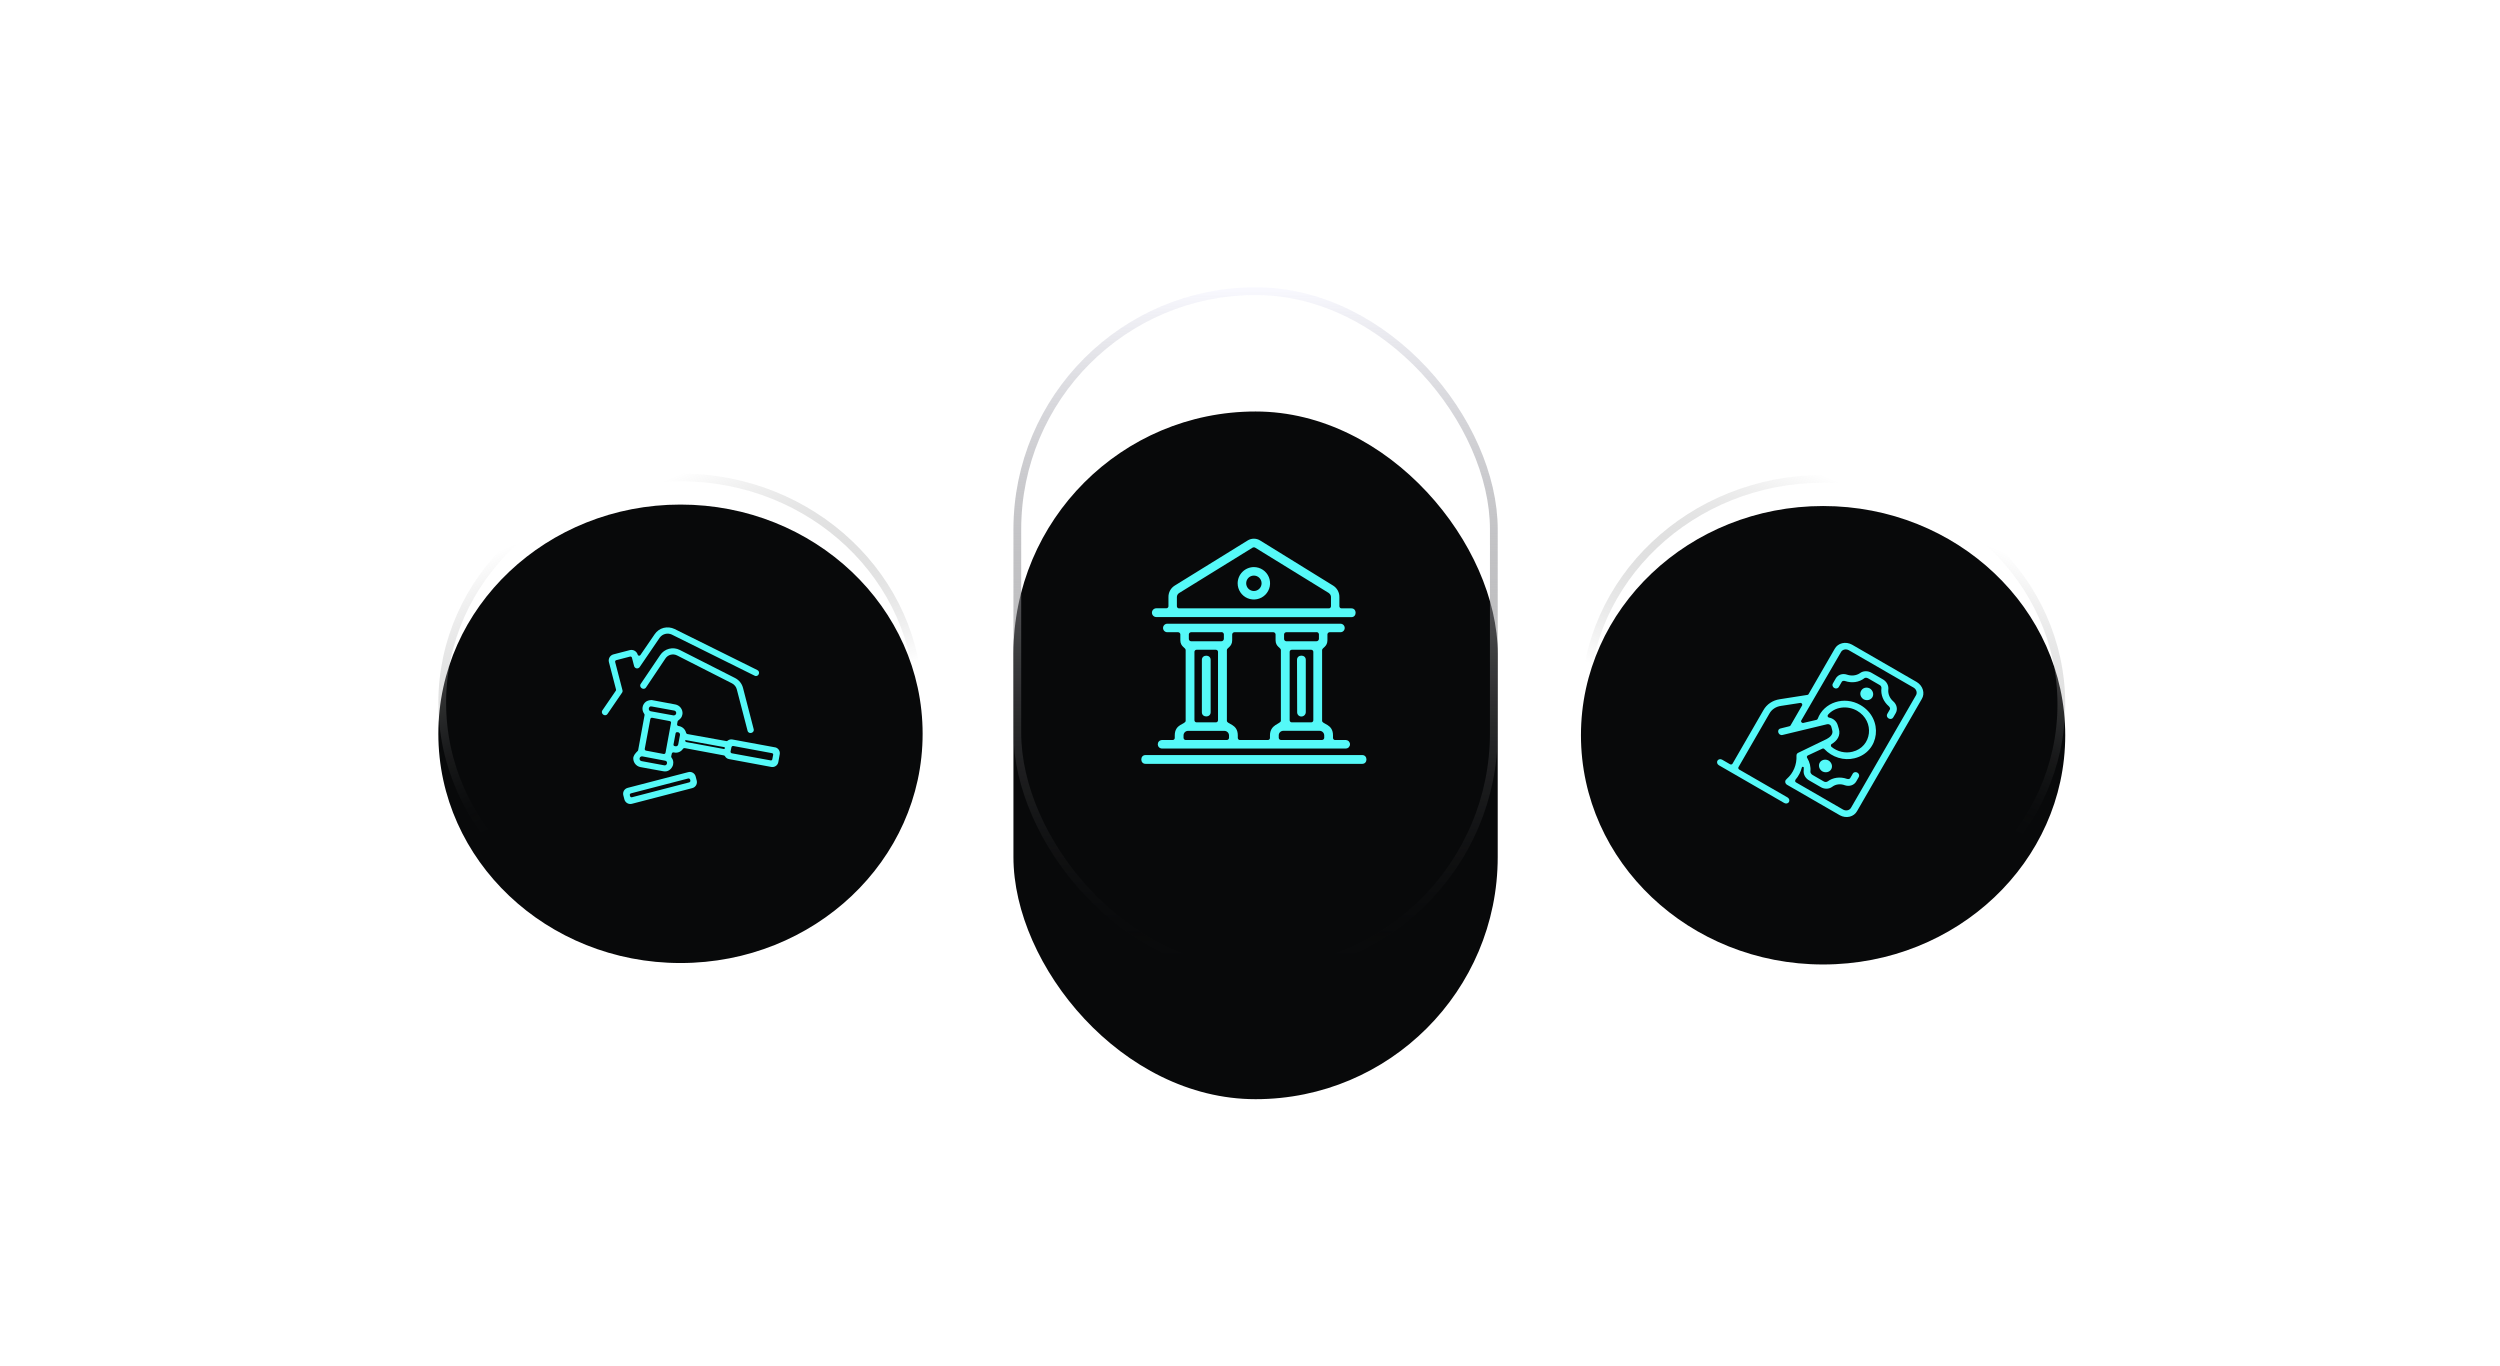 <svg width="322" height="176" viewBox="0 0 322 176" fill="none" xmlns="http://www.w3.org/2000/svg">
<path d="M33 119.383C69.167 92.971 168.401 55.994 276 119.383" stroke="url(#paint0_linear_2163_4596)"/>
<g filter="url(#filter0_i_2163_4596)">
<path d="M118.834 90.513C118.834 106.819 104.871 120.038 87.646 120.038C70.422 120.038 56.459 106.819 56.459 90.513C56.459 74.207 70.422 60.988 87.646 60.988C104.871 60.988 118.834 74.207 118.834 90.513Z" fill="#08090A"/>
</g>
<path d="M87.647 61.488C104.621 61.488 118.334 74.508 118.334 90.513C118.334 106.517 104.621 119.538 87.647 119.538C70.672 119.538 56.959 106.517 56.959 90.513C56.959 74.508 70.672 61.488 87.647 61.488Z" stroke="url(#paint1_linear_2163_4596)"/>
<g filter="url(#filter1_i_2163_4596)">
<path d="M203.627 90.701C203.627 107.007 217.59 120.225 234.814 120.225C252.039 120.225 266.002 107.007 266.002 90.701C266.002 74.394 252.039 61.176 234.814 61.176C217.59 61.176 203.627 74.394 203.627 90.701Z" fill="#08090A"/>
</g>
<path d="M234.814 61.676C251.789 61.676 265.502 74.696 265.502 90.7C265.502 106.705 251.789 119.725 234.814 119.726C217.84 119.726 204.127 106.705 204.127 90.7C204.127 74.696 217.84 61.676 234.814 61.676Z" stroke="url(#paint2_linear_2163_4596)"/>
<g filter="url(#filter2_iii_2163_4596)">
<rect x="130.531" y="37" width="62.375" height="88.574" rx="31.187" fill="#08090A"/>
</g>
<rect x="131.031" y="37.5" width="61.375" height="87.574" rx="30.687" stroke="url(#paint3_linear_2163_4596)"/>
<g filter="url(#filter3_ddddd_2163_4596)">
<g clip-path="url(#clip0_2163_4596)">
<path d="M166.381 89.04H168.882C168.918 89.041 168.954 89.034 168.987 89.02C169.02 89.007 169.051 88.987 169.076 88.961C169.102 88.936 169.122 88.905 169.136 88.872C169.149 88.838 169.156 88.803 169.156 88.766V79.963C169.156 79.927 169.149 79.891 169.136 79.858C169.122 79.825 169.102 79.794 169.076 79.769C169.051 79.743 169.02 79.723 168.987 79.71C168.954 79.696 168.918 79.689 168.882 79.689H166.381C166.345 79.689 166.309 79.696 166.276 79.71C166.243 79.723 166.212 79.743 166.187 79.769C166.161 79.794 166.141 79.825 166.127 79.858C166.114 79.891 166.107 79.927 166.108 79.963V88.766C166.107 88.803 166.114 88.838 166.127 88.872C166.141 88.905 166.161 88.936 166.187 88.961C166.212 88.987 166.243 89.007 166.276 89.02C166.309 89.034 166.345 89.041 166.381 89.04ZM147.539 94.383C146.82 94.383 146.82 93.252 147.539 93.252H175.461C176.18 93.252 176.18 94.383 175.461 94.383H147.539ZM150.349 77.431C150.203 77.431 150.064 77.373 149.961 77.27C149.858 77.168 149.801 77.028 149.801 76.883C149.801 76.738 149.858 76.598 149.961 76.496C150.064 76.393 150.203 76.335 150.349 76.335H172.651C172.797 76.335 172.936 76.393 173.039 76.496C173.142 76.598 173.199 76.738 173.199 76.883C173.199 77.028 173.142 77.168 173.039 77.27C172.936 77.373 172.797 77.431 172.651 77.431H171.247C171.176 77.435 171.108 77.466 171.058 77.516C171.008 77.566 170.977 77.633 170.973 77.705V78.459C170.973 79.312 170.287 79.425 170.287 79.725V88.834C170.287 89.314 171.691 89.211 171.691 90.719V91.041C171.691 91.078 171.698 91.113 171.711 91.147C171.725 91.18 171.745 91.21 171.771 91.236C171.796 91.261 171.826 91.282 171.86 91.295C171.893 91.309 171.929 91.316 171.965 91.315H173.37C173.508 91.326 173.638 91.388 173.732 91.49C173.826 91.592 173.879 91.726 173.879 91.865C173.879 92.004 173.826 92.137 173.732 92.239C173.638 92.341 173.508 92.403 173.37 92.414H149.63C149.492 92.403 149.362 92.341 149.268 92.239C149.174 92.137 149.121 92.004 149.121 91.865C149.121 91.726 149.174 91.592 149.268 91.49C149.362 91.388 149.492 91.326 149.63 91.315H151.035C151.071 91.316 151.107 91.309 151.14 91.295C151.174 91.282 151.204 91.261 151.229 91.236C151.255 91.21 151.275 91.18 151.289 91.147C151.302 91.113 151.309 91.078 151.309 91.041V90.719C151.309 89.211 152.713 89.314 152.713 88.834V79.725C152.713 79.403 152.027 79.312 152.027 78.459V77.705C152.023 77.633 151.992 77.566 151.942 77.516C151.892 77.466 151.824 77.435 151.753 77.431H150.349ZM169.568 77.431H165.663C165.592 77.435 165.525 77.466 165.474 77.516C165.424 77.566 165.394 77.633 165.389 77.705V78.272C165.383 78.351 165.408 78.429 165.459 78.489C165.511 78.55 165.584 78.587 165.663 78.594H169.555C169.641 78.594 169.723 78.56 169.783 78.5C169.843 78.439 169.877 78.357 169.877 78.272V77.692C169.87 77.613 169.832 77.54 169.772 77.489C169.712 77.438 169.634 77.412 169.555 77.418L169.568 77.431ZM164.016 77.431H158.984C158.912 77.435 158.845 77.465 158.794 77.516C158.743 77.566 158.712 77.633 158.706 77.705V78.459C158.706 79.312 158.023 79.425 158.023 79.725V88.834C158.023 89.314 159.428 89.211 159.428 90.719V91.041C159.428 91.078 159.435 91.113 159.448 91.147C159.462 91.18 159.482 91.21 159.507 91.236C159.533 91.261 159.563 91.282 159.597 91.295C159.63 91.309 159.666 91.316 159.702 91.315H163.298C163.334 91.316 163.37 91.309 163.403 91.295C163.437 91.282 163.467 91.261 163.493 91.236C163.518 91.21 163.538 91.18 163.552 91.147C163.565 91.113 163.572 91.078 163.572 91.041V90.719C163.572 89.279 164.977 89.247 164.977 88.834V79.725C164.977 79.403 164.294 79.312 164.294 78.459V77.705C164.288 77.633 164.257 77.566 164.206 77.516C164.155 77.465 164.088 77.435 164.016 77.431ZM157.311 77.431H153.4C153.328 77.435 153.261 77.465 153.21 77.516C153.159 77.566 153.128 77.633 153.123 77.705V78.272C153.117 78.351 153.143 78.429 153.195 78.49C153.247 78.55 153.321 78.587 153.4 78.594H157.311C157.397 78.594 157.479 78.56 157.539 78.5C157.6 78.439 157.634 78.357 157.634 78.272V77.692C157.627 77.613 157.589 77.54 157.529 77.488C157.469 77.437 157.39 77.412 157.311 77.418V77.431ZM148.934 75.478C148.784 75.478 148.64 75.418 148.534 75.312C148.428 75.206 148.369 75.062 148.369 74.912C148.369 74.763 148.428 74.619 148.534 74.513C148.64 74.407 148.784 74.347 148.934 74.347H150.223C150.259 74.347 150.295 74.341 150.328 74.327C150.362 74.314 150.392 74.293 150.417 74.268C150.443 74.242 150.463 74.212 150.477 74.178C150.49 74.145 150.497 74.109 150.497 74.073V72.91C150.49 72.618 150.56 72.329 150.697 72.071C150.835 71.813 151.037 71.595 151.283 71.437L160.694 65.615C160.936 65.463 161.215 65.383 161.5 65.383C161.785 65.383 162.064 65.463 162.306 65.615L171.727 71.437C171.973 71.595 172.175 71.813 172.312 72.071C172.45 72.329 172.519 72.618 172.513 72.91V74.083C172.513 74.119 172.519 74.155 172.533 74.188C172.547 74.222 172.567 74.252 172.592 74.278C172.618 74.303 172.648 74.323 172.681 74.337C172.715 74.35 172.751 74.357 172.787 74.357H174.066C174.784 74.357 174.784 75.488 174.066 75.488L148.934 75.478ZM161.5 69.04C161.913 69.041 162.316 69.164 162.659 69.394C163.002 69.623 163.269 69.95 163.427 70.331C163.584 70.713 163.625 71.132 163.544 71.537C163.463 71.942 163.264 72.314 162.972 72.606C162.68 72.897 162.308 73.096 161.903 73.176C161.498 73.257 161.078 73.215 160.697 73.057C160.316 72.899 159.99 72.631 159.761 72.288C159.531 71.944 159.409 71.541 159.409 71.128C159.413 70.575 159.635 70.046 160.026 69.655C160.418 69.264 160.947 69.043 161.5 69.04ZM161.5 70.136C161.237 70.136 160.984 70.24 160.798 70.426C160.612 70.612 160.508 70.865 160.508 71.128C160.508 71.391 160.612 71.644 160.798 71.83C160.984 72.016 161.237 72.121 161.5 72.121C161.763 72.121 162.016 72.016 162.202 71.83C162.388 71.644 162.492 71.391 162.492 71.128C162.492 70.865 162.388 70.612 162.202 70.426C162.016 70.24 161.763 70.136 161.5 70.136ZM171.166 72.391L161.722 66.572C161.659 66.522 161.581 66.494 161.5 66.494C161.419 66.494 161.341 66.522 161.278 66.572L151.856 72.394C151.771 72.451 151.702 72.527 151.654 72.617C151.606 72.707 151.581 72.808 151.583 72.91V74.083C151.582 74.119 151.589 74.155 151.603 74.188C151.616 74.222 151.636 74.252 151.662 74.278C151.687 74.303 151.718 74.323 151.751 74.337C151.785 74.35 151.82 74.357 151.856 74.357H171.108C171.148 74.363 171.188 74.36 171.227 74.349C171.265 74.338 171.301 74.319 171.332 74.293C171.362 74.267 171.387 74.235 171.404 74.199C171.421 74.162 171.43 74.123 171.43 74.083V72.91C171.432 72.808 171.407 72.707 171.359 72.617C171.311 72.527 171.242 72.451 171.156 72.394L171.166 72.391ZM154.801 80.991C154.801 80.273 155.932 80.273 155.932 80.991V87.739C155.932 88.457 154.801 88.457 154.801 87.739V80.991ZM157.701 90.136H153.023C152.946 90.135 152.87 90.15 152.799 90.179C152.727 90.208 152.663 90.251 152.609 90.305C152.554 90.359 152.511 90.424 152.482 90.495C152.453 90.566 152.439 90.642 152.44 90.719V91.041C152.444 91.112 152.474 91.18 152.525 91.23C152.575 91.28 152.642 91.311 152.713 91.315H158.023C158.095 91.311 158.162 91.28 158.212 91.23C158.262 91.18 158.293 91.112 158.297 91.041V90.719C158.293 90.566 158.23 90.42 158.122 90.311C158.013 90.203 157.867 90.14 157.714 90.136H157.701ZM154.105 89.04H156.606C156.642 89.041 156.678 89.034 156.711 89.02C156.744 89.007 156.775 88.987 156.8 88.961C156.826 88.936 156.846 88.905 156.86 88.872C156.873 88.838 156.88 88.803 156.88 88.766V79.963C156.88 79.927 156.873 79.891 156.86 79.858C156.846 79.825 156.826 79.794 156.8 79.769C156.775 79.743 156.744 79.723 156.711 79.71C156.678 79.696 156.642 79.689 156.606 79.689H154.118C154.082 79.689 154.046 79.696 154.013 79.71C153.98 79.723 153.949 79.743 153.924 79.769C153.898 79.794 153.878 79.825 153.864 79.858C153.851 79.891 153.844 79.927 153.844 79.963V88.766C153.844 88.803 153.851 88.838 153.864 88.872C153.878 88.905 153.898 88.936 153.924 88.961C153.949 88.987 153.98 89.007 154.013 89.02C154.046 89.034 154.082 89.041 154.118 89.04H154.105ZM167.055 80.985C167.055 80.266 168.186 80.266 168.186 80.985V87.739C168.18 87.885 168.118 88.023 168.013 88.125C167.908 88.227 167.768 88.285 167.622 88.286C167.55 88.288 167.478 88.274 167.411 88.247C167.344 88.22 167.283 88.18 167.232 88.129C167.181 88.078 167.14 88.017 167.113 87.95C167.086 87.883 167.073 87.811 167.074 87.739L167.055 80.985ZM169.955 90.129H165.286C165.209 90.129 165.133 90.144 165.062 90.173C164.991 90.202 164.927 90.245 164.873 90.299C164.818 90.354 164.775 90.418 164.746 90.489C164.717 90.56 164.702 90.636 164.703 90.713V91.035C164.707 91.106 164.738 91.173 164.788 91.224C164.838 91.274 164.905 91.304 164.977 91.309H170.287C170.358 91.304 170.425 91.274 170.475 91.224C170.526 91.173 170.556 91.106 170.56 91.035V90.713C170.556 90.559 170.494 90.413 170.385 90.305C170.277 90.196 170.131 90.134 169.977 90.129H169.955Z" fill="#55F9F8"/>
</g>
</g>
<g filter="url(#filter4_ddddd_2163_4596)">
<g clip-path="url(#clip1_2163_4596)">
<g clip-path="url(#clip2_2163_4596)">
<g clip-path="url(#clip3_2163_4596)">
<g clip-path="url(#clip4_2163_4596)">
<path d="M83.796 87.608L86.741 88.144C86.821 88.154 86.902 88.134 86.967 88.087C87.032 88.04 87.077 87.97 87.093 87.891C87.108 87.812 87.092 87.73 87.049 87.662C87.006 87.594 86.939 87.545 86.861 87.525L83.916 86.989C83.538 86.91 83.412 87.504 83.796 87.608ZM97.075 89.918C97.205 90.42 96.416 90.625 96.286 90.124L94.909 84.822C94.87 84.653 94.795 84.493 94.688 84.355C94.582 84.217 94.447 84.103 94.293 84.022L87.21 80.422C86.955 80.29 86.66 80.257 86.382 80.329C86.105 80.401 85.864 80.573 85.706 80.813L83.206 84.548C82.91 84.982 82.238 84.519 82.524 84.087L85.031 80.376C85.298 79.974 85.704 79.684 86.172 79.563C86.639 79.441 87.135 79.497 87.564 79.718L94.644 83.312C94.905 83.439 95.135 83.621 95.318 83.846C95.501 84.072 95.632 84.335 95.703 84.616L97.075 89.918ZM97.544 82.302C98.014 82.538 97.668 83.266 97.198 83.03L86.509 77.724C86.247 77.606 85.952 77.581 85.674 77.653C85.396 77.725 85.151 77.891 84.98 78.121L82.394 81.913C82.351 81.977 82.291 82.028 82.22 82.059C82.149 82.09 82.071 82.099 81.995 82.087C81.919 82.074 81.848 82.039 81.791 81.987C81.734 81.935 81.693 81.867 81.674 81.793L81.392 80.709C81.386 80.684 81.375 80.66 81.359 80.639C81.344 80.618 81.324 80.601 81.302 80.588C81.279 80.574 81.255 80.566 81.229 80.562C81.203 80.559 81.177 80.561 81.152 80.568L79.407 81.021C79.378 81.024 79.351 81.033 79.326 81.047C79.301 81.062 79.279 81.082 79.263 81.106C79.246 81.129 79.235 81.156 79.23 81.185C79.224 81.213 79.225 81.242 79.232 81.27L80.169 84.879C80.189 84.936 80.195 84.997 80.186 85.056C80.176 85.116 80.153 85.172 80.117 85.221L78.249 87.952C77.954 88.387 77.297 87.919 77.592 87.485L79.311 84.974C79.327 84.951 79.339 84.924 79.345 84.897C79.351 84.869 79.351 84.84 79.346 84.812L78.427 81.275C78.375 81.07 78.404 80.854 78.508 80.67C78.613 80.486 78.784 80.35 78.987 80.29L81.138 79.731C81.347 79.683 81.566 79.716 81.751 79.825C81.936 79.933 82.072 80.108 82.132 80.313C82.141 80.349 82.161 80.381 82.188 80.406C82.215 80.431 82.249 80.448 82.286 80.455C82.322 80.462 82.36 80.458 82.394 80.444C82.428 80.43 82.458 80.406 82.48 80.376L84.33 77.678C84.602 77.278 85.011 76.99 85.48 76.868C85.951 76.754 86.448 76.805 86.886 77.014L97.544 82.302ZM80.85 97.476L88.64 95.453C88.74 95.425 88.845 95.418 88.948 95.431C89.052 95.445 89.151 95.479 89.241 95.532C89.331 95.585 89.409 95.655 89.471 95.739C89.533 95.822 89.578 95.917 89.603 96.019L89.739 96.545C89.79 96.747 89.76 96.962 89.654 97.142C89.548 97.323 89.375 97.454 89.173 97.507L81.383 99.531C81.181 99.582 80.966 99.552 80.786 99.446C80.606 99.34 80.474 99.167 80.421 98.965L80.284 98.439C80.257 98.339 80.249 98.234 80.263 98.131C80.277 98.028 80.311 97.928 80.364 97.838C80.417 97.749 80.487 97.67 80.57 97.608C80.654 97.546 80.749 97.501 80.85 97.476ZM88.647 96.267L81.264 98.184C81.239 98.191 81.215 98.202 81.194 98.218C81.173 98.233 81.156 98.253 81.143 98.275C81.129 98.297 81.121 98.322 81.118 98.348C81.114 98.374 81.116 98.4 81.123 98.425L81.154 98.544C81.16 98.57 81.171 98.593 81.187 98.614C81.202 98.635 81.222 98.653 81.244 98.666C81.267 98.679 81.291 98.688 81.317 98.691C81.343 98.694 81.369 98.693 81.394 98.686L88.777 96.768C88.826 96.752 88.867 96.719 88.893 96.674C88.919 96.63 88.928 96.578 88.919 96.527L88.888 96.408C88.872 96.359 88.838 96.318 88.794 96.292C88.75 96.266 88.698 96.257 88.647 96.267ZM94.333 91.245L99.906 92.272C100.081 92.329 100.23 92.447 100.327 92.603C100.423 92.76 100.461 92.946 100.433 93.128L100.246 94.173C100.206 94.37 100.091 94.543 99.926 94.657C99.76 94.772 99.557 94.817 99.359 94.785L93.865 93.764C93.759 93.742 93.66 93.696 93.574 93.63C93.489 93.564 93.419 93.48 93.37 93.384C93.353 93.359 93.33 93.338 93.304 93.322C93.278 93.307 93.249 93.297 93.219 93.294L88.193 92.355C88.152 92.349 88.111 92.353 88.072 92.368C88.034 92.382 88 92.407 87.974 92.439C87.867 92.607 87.716 92.743 87.536 92.832C87.357 92.921 87.157 92.959 86.958 92.942L86.766 92.906C86.713 92.897 86.658 92.908 86.614 92.939C86.569 92.969 86.538 93.016 86.528 93.069L86.452 93.415C86.444 93.475 86.46 93.535 86.496 93.583C86.593 93.703 86.662 93.843 86.696 93.992C86.731 94.142 86.731 94.298 86.696 94.448C86.699 94.474 86.697 94.501 86.69 94.526C86.504 95.086 86.016 95.467 85.422 95.336L82.475 94.8C82.188 94.741 81.934 94.573 81.768 94.332C81.601 94.091 81.533 93.794 81.579 93.504C81.579 93.504 81.589 93.449 81.614 93.443C81.772 92.97 82.176 92.761 82.192 92.63L83.014 88.133C83.025 88.094 83.025 88.052 83.015 88.013C83.004 87.973 82.984 87.937 82.955 87.908C82.871 87.79 82.81 87.655 82.777 87.513C82.745 87.371 82.74 87.224 82.765 87.08C82.789 86.936 82.842 86.799 82.92 86.676C82.998 86.552 83.099 86.445 83.218 86.362C83.441 86.227 83.698 86.16 83.958 86.169L86.984 86.734C87.259 86.786 87.505 86.937 87.675 87.159C87.845 87.38 87.928 87.656 87.908 87.934C87.892 87.965 87.904 88.012 87.886 88.043C87.784 88.629 87.324 88.725 87.272 88.923L87.211 89.27C87.202 89.323 87.213 89.378 87.244 89.422C87.274 89.467 87.321 89.498 87.374 89.508C87.608 89.533 87.829 89.63 88.006 89.785C88.183 89.94 88.308 90.145 88.364 90.374C88.373 90.412 88.391 90.447 88.416 90.476C88.442 90.505 88.474 90.527 88.511 90.54L93.546 91.449C93.576 91.455 93.606 91.454 93.635 91.446C93.663 91.439 93.69 91.425 93.713 91.406C93.798 91.334 93.898 91.282 94.006 91.254C94.114 91.227 94.226 91.223 94.336 91.245L94.333 91.245ZM99.432 93.007L94.448 92.084C94.395 92.075 94.34 92.086 94.296 92.117C94.251 92.147 94.22 92.194 94.21 92.247L94.096 92.787C94.087 92.84 94.099 92.894 94.129 92.938C94.159 92.982 94.206 93.013 94.258 93.024L99.274 93.941C99.298 93.945 99.322 93.944 99.345 93.938C99.368 93.932 99.389 93.921 99.408 93.907C99.427 93.892 99.442 93.874 99.454 93.853C99.465 93.832 99.472 93.809 99.474 93.785L99.584 93.222C99.59 93.197 99.59 93.171 99.585 93.147C99.58 93.122 99.569 93.099 99.554 93.078C99.539 93.058 99.52 93.041 99.498 93.029C99.475 93.017 99.451 93.01 99.426 93.008L99.432 93.007ZM93.289 92.231L88.273 91.315L88.261 91.371C88.256 91.395 88.256 91.42 88.262 91.445C88.267 91.469 88.278 91.492 88.293 91.512C88.308 91.532 88.327 91.549 88.348 91.561C88.37 91.574 88.394 91.581 88.419 91.584L93.241 92.472C93.253 92.475 93.266 92.475 93.278 92.472C93.29 92.47 93.302 92.464 93.312 92.457C93.322 92.45 93.331 92.44 93.337 92.429C93.343 92.418 93.347 92.406 93.348 92.394L93.36 92.34C93.363 92.328 93.362 92.315 93.36 92.303C93.357 92.291 93.352 92.28 93.344 92.27C93.337 92.26 93.328 92.251 93.317 92.245C93.306 92.239 93.294 92.235 93.282 92.233L93.289 92.231ZM87.355 91.884L87.579 90.679C87.588 90.638 87.588 90.597 87.579 90.556C87.571 90.516 87.555 90.477 87.532 90.443C87.509 90.409 87.479 90.379 87.445 90.357C87.41 90.334 87.371 90.319 87.331 90.311L87.227 90.312C87.203 90.306 87.177 90.306 87.153 90.311C87.128 90.316 87.104 90.327 87.084 90.342C87.064 90.357 87.047 90.376 87.035 90.398C87.023 90.421 87.016 90.445 87.014 90.47L86.745 91.899C86.742 91.922 86.743 91.946 86.75 91.969C86.756 91.991 86.767 92.013 86.782 92.031C86.796 92.05 86.814 92.065 86.835 92.076C86.856 92.088 86.878 92.095 86.902 92.098L87.008 92.121C87.047 92.128 87.087 92.127 87.125 92.119C87.164 92.11 87.2 92.094 87.232 92.072C87.264 92.049 87.291 92.02 87.312 91.987C87.333 91.953 87.347 91.916 87.353 91.877L87.355 91.884ZM82.731 93.421C82.691 93.415 82.65 93.416 82.611 93.426C82.571 93.435 82.534 93.452 82.501 93.476C82.468 93.5 82.44 93.53 82.419 93.564C82.398 93.599 82.383 93.638 82.377 93.678C82.37 93.718 82.372 93.759 82.381 93.798C82.391 93.838 82.408 93.875 82.432 93.908C82.48 93.975 82.552 94.019 82.633 94.032L85.555 94.574C85.956 94.647 86.054 94.036 85.682 93.98L82.731 93.421ZM86.269 88.878L83.998 88.448C83.945 88.439 83.891 88.451 83.847 88.481C83.802 88.512 83.772 88.558 83.762 88.611L83.046 92.444C83.041 92.471 83.041 92.498 83.046 92.525C83.052 92.551 83.062 92.576 83.078 92.599C83.093 92.621 83.113 92.64 83.136 92.654C83.159 92.668 83.185 92.678 83.211 92.682L85.483 93.112C85.536 93.121 85.591 93.109 85.636 93.078C85.68 93.047 85.711 93 85.721 92.947L86.428 89.101C86.433 89.077 86.433 89.052 86.428 89.027C86.422 89.003 86.412 88.98 86.397 88.96C86.383 88.939 86.364 88.923 86.342 88.91C86.321 88.898 86.297 88.89 86.272 88.887L86.269 88.878Z" fill="#55F9F8"/>
</g>
</g>
</g>
</g>
</g>
<g filter="url(#filter5_ddddd_2163_4596)">
<g clip-path="url(#clip5_2163_4596)">
<g clip-path="url(#clip6_2163_4596)">
<g clip-path="url(#clip7_2163_4596)">
<path d="M231.868 86.537L229.402 86.918C229.08 86.96 228.778 87.071 228.518 87.243C228.258 87.415 228.046 87.643 227.898 87.912L223.929 94.787C223.895 94.835 223.883 94.895 223.895 94.956C223.908 95.016 223.945 95.07 223.997 95.109L230.231 98.708C230.336 98.768 230.414 98.864 230.45 98.975C230.485 99.085 230.474 99.201 230.418 99.296C230.363 99.392 230.269 99.459 230.156 99.484C230.042 99.509 229.92 99.489 229.815 99.428L221.394 94.566C221.289 94.505 221.21 94.409 221.175 94.299C221.14 94.189 221.151 94.073 221.206 93.978C221.261 93.882 221.356 93.814 221.469 93.79C221.582 93.765 221.705 93.785 221.81 93.846L222.845 94.444C222.905 94.47 222.97 94.474 223.029 94.456C223.088 94.437 223.135 94.397 223.161 94.343L227.13 87.468C227.339 87.095 227.634 86.776 227.995 86.533C228.356 86.291 228.775 86.13 229.222 86.063L232.787 85.505C232.82 85.506 232.851 85.497 232.878 85.48C232.904 85.464 232.925 85.44 232.937 85.412L236.32 79.552C236.519 79.197 236.864 78.943 237.28 78.845C237.695 78.747 238.148 78.814 238.539 79.03L246.892 83.853C247.27 84.085 247.549 84.443 247.669 84.85C247.788 85.256 247.739 85.678 247.531 86.024L239.191 100.471C238.996 100.828 238.655 101.085 238.242 101.187C237.829 101.288 237.377 101.226 236.985 101.014L230.176 97.083C230.109 97.044 230.052 96.99 230.01 96.926C229.969 96.863 229.944 96.791 229.937 96.719C229.931 96.647 229.945 96.575 229.976 96.512C230.007 96.448 230.055 96.394 230.115 96.356L230.133 96.324C230.557 95.951 230.888 95.492 231.103 94.975C231.319 94.458 231.415 93.894 231.386 93.321C231.383 93.24 231.404 93.162 231.448 93.097C231.491 93.031 231.555 92.981 231.631 92.951L235.282 91.184C235.693 90.972 236.148 90.57 235.992 90.062L235.873 89.601C235.86 89.549 235.835 89.499 235.802 89.454C235.769 89.409 235.727 89.37 235.678 89.34C235.63 89.309 235.577 89.288 235.522 89.277C235.467 89.266 235.411 89.265 235.357 89.275L229.591 90.663C229.036 90.792 228.781 89.955 229.337 89.825L230.465 89.543C230.527 89.533 230.58 89.5 230.614 89.451L232.111 86.858C232.131 86.824 232.138 86.784 232.133 86.743C232.127 86.703 232.109 86.664 232.081 86.632C232.063 86.595 232.032 86.566 231.993 86.549C231.955 86.532 231.913 86.529 231.875 86.541L231.868 86.537ZM234.119 88.588C234.901 86.455 237.536 85.603 239.609 86.8C242.655 88.559 242.129 92.882 238.853 93.666C238.186 93.832 237.468 93.809 236.783 93.6C236.097 93.39 235.472 93.002 234.982 92.482C234.951 92.446 234.908 92.421 234.862 92.41C234.815 92.4 234.767 92.405 234.727 92.425L232.835 93.31C232.807 93.325 232.783 93.346 232.765 93.37C232.746 93.395 232.734 93.424 232.728 93.455C232.722 93.485 232.723 93.517 232.731 93.549C232.739 93.58 232.754 93.61 232.774 93.636C233.1 94.174 233.244 94.784 233.182 95.375C233.153 95.539 233.325 95.74 233.469 95.823L234.886 96.641C234.964 96.691 235.054 96.718 235.144 96.72C235.234 96.722 235.321 96.698 235.393 96.651C235.726 96.399 236.127 96.236 236.56 96.177C236.992 96.117 237.442 96.164 237.869 96.312C237.999 96.36 238.222 96.367 238.3 96.231L238.626 95.668C238.649 95.617 238.684 95.572 238.728 95.536C238.772 95.501 238.824 95.475 238.881 95.46C238.938 95.445 238.998 95.442 239.058 95.451C239.118 95.46 239.176 95.48 239.229 95.511C239.283 95.542 239.33 95.582 239.367 95.63C239.405 95.677 239.432 95.731 239.448 95.787C239.463 95.844 239.467 95.902 239.458 95.958C239.449 96.014 239.428 96.066 239.396 96.112L239.07 96.676C238.932 96.903 238.713 97.072 238.449 97.157C238.185 97.241 237.892 97.236 237.616 97.141C237.341 97.034 237.046 96.996 236.762 97.03C236.477 97.064 236.214 97.17 235.996 97.336C235.791 97.494 235.532 97.581 235.258 97.585C234.985 97.588 234.71 97.509 234.473 97.357L233.053 96.538C232.805 96.408 232.6 96.21 232.467 95.972C232.335 95.733 232.281 95.467 232.315 95.21L232.327 94.856C232.319 94.831 232.303 94.807 232.281 94.79C232.259 94.773 232.232 94.762 232.205 94.76C232.178 94.758 232.151 94.764 232.129 94.778C232.107 94.791 232.09 94.811 232.082 94.836C231.934 95.427 231.652 95.972 231.256 96.432C231.226 96.489 231.212 96.552 231.214 96.617C231.22 96.647 231.233 96.676 231.251 96.702C231.269 96.728 231.292 96.751 231.319 96.768L237.407 100.283C237.589 100.379 237.798 100.406 237.988 100.357C238.179 100.308 238.335 100.188 238.423 100.022L246.761 85.58C246.813 85.501 246.846 85.413 246.86 85.319C246.873 85.226 246.867 85.129 246.84 85.034C246.814 84.94 246.769 84.85 246.706 84.77C246.644 84.691 246.567 84.622 246.479 84.569L238.125 79.746C238.035 79.696 237.937 79.664 237.837 79.65C237.737 79.636 237.636 79.641 237.542 79.666C237.447 79.69 237.36 79.733 237.285 79.791C237.211 79.85 237.151 79.923 237.109 80.007L232.011 88.784C231.987 88.818 231.976 88.86 231.979 88.903C231.982 88.946 231.998 88.989 232.026 89.024C232.054 89.06 232.092 89.088 232.135 89.104C232.179 89.12 232.225 89.123 232.268 89.113L233.973 88.716C234.006 88.705 234.035 88.688 234.059 88.665C234.083 88.643 234.102 88.616 234.114 88.585L234.119 88.588ZM235.887 92.188C236.266 92.499 236.713 92.72 237.187 92.831C237.662 92.942 238.148 92.939 238.602 92.823C241.099 92.222 241.539 88.901 239.173 87.534C238.549 87.188 237.835 87.051 237.154 87.148C236.474 87.244 235.869 87.568 235.446 88.063C235.332 88.207 235.411 88.402 235.589 88.428C235.846 88.472 236.089 88.588 236.287 88.761C236.485 88.935 236.628 89.157 236.697 89.399L236.84 89.871C237.106 90.745 236.611 91.434 235.892 91.847C235.846 91.889 235.82 91.948 235.819 92.011C235.818 92.075 235.842 92.138 235.887 92.188ZM235.497 93.94C235.7 94.058 235.853 94.244 235.921 94.458C235.99 94.672 235.968 94.897 235.861 95.082C235.754 95.268 235.57 95.399 235.35 95.447C235.131 95.495 234.893 95.456 234.689 95.338C234.504 95.213 234.369 95.029 234.312 94.823C234.256 94.618 234.281 94.406 234.382 94.229C234.484 94.052 234.656 93.925 234.862 93.871C235.069 93.817 235.295 93.842 235.497 93.94ZM240.844 84.677C241.035 84.8 241.174 84.985 241.234 85.193C241.294 85.4 241.27 85.616 241.167 85.794C241.064 85.973 240.889 86.102 240.679 86.154C240.469 86.206 240.24 86.177 240.038 86.074C239.941 86.015 239.856 85.94 239.788 85.852C239.719 85.764 239.668 85.665 239.639 85.562C239.609 85.458 239.601 85.352 239.615 85.248C239.629 85.145 239.664 85.047 239.719 84.96C239.767 84.869 239.834 84.789 239.917 84.725C239.999 84.662 240.096 84.615 240.2 84.589C240.305 84.562 240.416 84.557 240.526 84.572C240.637 84.587 240.745 84.623 240.844 84.677ZM236.854 84.458C236.83 84.509 236.795 84.554 236.751 84.589C236.707 84.625 236.655 84.651 236.598 84.666C236.542 84.68 236.482 84.683 236.422 84.675C236.362 84.666 236.303 84.646 236.25 84.615C236.197 84.584 236.15 84.544 236.112 84.496C236.075 84.448 236.047 84.395 236.031 84.338C236.016 84.282 236.012 84.224 236.021 84.168C236.03 84.112 236.051 84.059 236.083 84.014L236.461 83.359C236.596 83.134 236.81 82.965 237.069 82.88C237.328 82.796 237.617 82.799 237.888 82.892C238.17 82.989 238.466 83.024 238.753 82.994C239.04 82.963 239.31 82.868 239.541 82.716C239.746 82.554 240.005 82.462 240.28 82.454C240.556 82.446 240.834 82.521 241.076 82.67L242.483 83.483C242.734 83.617 242.939 83.82 243.07 84.064C243.201 84.307 243.251 84.577 243.213 84.836C243.188 85.107 243.233 85.386 243.345 85.647C243.457 85.909 243.632 86.145 243.855 86.336C244.073 86.526 244.225 86.775 244.285 87.044C244.346 87.312 244.311 87.586 244.187 87.819L243.861 88.383C243.838 88.433 243.803 88.478 243.759 88.514C243.715 88.549 243.663 88.576 243.606 88.59C243.55 88.605 243.489 88.608 243.429 88.599C243.369 88.591 243.311 88.57 243.258 88.539C243.204 88.509 243.157 88.468 243.12 88.421C243.082 88.373 243.055 88.319 243.039 88.263C243.024 88.206 243.02 88.148 243.029 88.093C243.038 88.037 243.059 87.984 243.091 87.938L243.417 87.374C243.494 87.241 243.376 87.052 243.271 86.96C242.929 86.665 242.663 86.298 242.498 85.894C242.333 85.489 242.275 85.059 242.328 84.644C242.339 84.558 242.319 84.469 242.272 84.391C242.224 84.312 242.152 84.249 242.066 84.211L240.647 83.391C240.503 83.308 240.26 83.227 240.115 83.367C239.786 83.618 239.39 83.783 238.962 83.845C238.534 83.907 238.087 83.865 237.663 83.722C237.531 83.677 237.309 83.67 237.232 83.804L236.854 84.458Z" fill="#55F9F8"/>
</g>
</g>
</g>
</g>
<defs>
<filter id="filter0_i_2163_4596" x="56.459" y="60.988" width="62.375" height="63.051" filterUnits="userSpaceOnUse" color-interpolation-filters="sRGB">
<feFlood flood-opacity="0" result="BackgroundImageFix"/>
<feBlend mode="normal" in="SourceGraphic" in2="BackgroundImageFix" result="shape"/>
<feColorMatrix in="SourceAlpha" type="matrix" values="0 0 0 0 0 0 0 0 0 0 0 0 0 0 0 0 0 0 127 0" result="hardAlpha"/>
<feOffset dy="4"/>
<feGaussianBlur stdDeviation="18.65"/>
<feComposite in2="hardAlpha" operator="arithmetic" k2="-1" k3="1"/>
<feColorMatrix type="matrix" values="0 0 0 0 1 0 0 0 0 1 0 0 0 0 1 0 0 0 0.1 0"/>
<feBlend mode="normal" in2="shape" result="effect1_innerShadow_2163_4596"/>
</filter>
<filter id="filter1_i_2163_4596" x="203.627" y="61.176" width="62.375" height="63.051" filterUnits="userSpaceOnUse" color-interpolation-filters="sRGB">
<feFlood flood-opacity="0" result="BackgroundImageFix"/>
<feBlend mode="normal" in="SourceGraphic" in2="BackgroundImageFix" result="shape"/>
<feColorMatrix in="SourceAlpha" type="matrix" values="0 0 0 0 0 0 0 0 0 0 0 0 0 0 0 0 0 0 127 0" result="hardAlpha"/>
<feOffset dy="4"/>
<feGaussianBlur stdDeviation="18.65"/>
<feComposite in2="hardAlpha" operator="arithmetic" k2="-1" k3="1"/>
<feColorMatrix type="matrix" values="0 0 0 0 1 0 0 0 0 1 0 0 0 0 1 0 0 0 0.1 0"/>
<feBlend mode="normal" in2="shape" result="effect1_innerShadow_2163_4596"/>
</filter>
<filter id="filter2_iii_2163_4596" x="130.531" y="37" width="62.375" height="98.574" filterUnits="userSpaceOnUse" color-interpolation-filters="sRGB">
<feFlood flood-opacity="0" result="BackgroundImageFix"/>
<feBlend mode="normal" in="SourceGraphic" in2="BackgroundImageFix" result="shape"/>
<feColorMatrix in="SourceAlpha" type="matrix" values="0 0 0 0 0 0 0 0 0 0 0 0 0 0 0 0 0 0 127 0" result="hardAlpha"/>
<feOffset dy="4"/>
<feGaussianBlur stdDeviation="18.65"/>
<feComposite in2="hardAlpha" operator="arithmetic" k2="-1" k3="1"/>
<feColorMatrix type="matrix" values="0 0 0 0 1 0 0 0 0 1 0 0 0 0 1 0 0 0 0.1 0"/>
<feBlend mode="normal" in2="shape" result="effect1_innerShadow_2163_4596"/>
<feColorMatrix in="SourceAlpha" type="matrix" values="0 0 0 0 0 0 0 0 0 0 0 0 0 0 0 0 0 0 127 0" result="hardAlpha"/>
<feOffset dy="10"/>
<feGaussianBlur stdDeviation="5"/>
<feComposite in2="hardAlpha" operator="arithmetic" k2="-1" k3="1"/>
<feColorMatrix type="matrix" values="0 0 0 0 1 0 0 0 0 1 0 0 0 0 1 0 0 0 0.05 0"/>
<feBlend mode="normal" in2="effect1_innerShadow_2163_4596" result="effect2_innerShadow_2163_4596"/>
<feColorMatrix in="SourceAlpha" type="matrix" values="0 0 0 0 0 0 0 0 0 0 0 0 0 0 0 0 0 0 127 0" result="hardAlpha"/>
<feOffset dy="2"/>
<feGaussianBlur stdDeviation="1.5"/>
<feComposite in2="hardAlpha" operator="arithmetic" k2="-1" k3="1"/>
<feColorMatrix type="matrix" values="0 0 0 0 1 0 0 0 0 1 0 0 0 0 1 0 0 0 0.2 0"/>
<feBlend mode="normal" in2="effect2_innerShadow_2163_4596" result="effect3_innerShadow_2163_4596"/>
</filter>
<filter id="filter3_ddddd_2163_4596" x="80.857" y="0.73" width="160.908" height="157.91" filterUnits="userSpaceOnUse" color-interpolation-filters="sRGB">
<feFlood flood-opacity="0" result="BackgroundImageFix"/>
<feColorMatrix in="SourceAlpha" type="matrix" values="0 0 0 0 0 0 0 0 0 0 0 0 0 0 0 0 0 0 127 0" result="hardAlpha"/>
<feOffset/>
<feGaussianBlur stdDeviation="32"/>
<feColorMatrix type="matrix" values="0 0 0 0 0.31 0 0 0 0 0.275 0 0 0 0 0.898 0 0 0 1 0"/>
<feBlend mode="normal" in2="BackgroundImageFix" result="effect1_dropShadow_2163_4596"/>
<feColorMatrix in="SourceAlpha" type="matrix" values="0 0 0 0 0 0 0 0 0 0 0 0 0 0 0 0 0 0 127 0" result="hardAlpha"/>
<feOffset/>
<feGaussianBlur stdDeviation="24"/>
<feColorMatrix type="matrix" values="0 0 0 0 0.31 0 0 0 0 0.275 0 0 0 0 0.898 0 0 0 1 0"/>
<feBlend mode="normal" in2="effect1_dropShadow_2163_4596" result="effect2_dropShadow_2163_4596"/>
<feColorMatrix in="SourceAlpha" type="matrix" values="0 0 0 0 0 0 0 0 0 0 0 0 0 0 0 0 0 0 127 0" result="hardAlpha"/>
<feOffset/>
<feGaussianBlur stdDeviation="16"/>
<feColorMatrix type="matrix" values="0 0 0 0 0.31 0 0 0 0 0.275 0 0 0 0 0.898 0 0 0 1 0"/>
<feBlend mode="normal" in2="effect2_dropShadow_2163_4596" result="effect3_dropShadow_2163_4596"/>
<feColorMatrix in="SourceAlpha" type="matrix" values="0 0 0 0 0 0 0 0 0 0 0 0 0 0 0 0 0 0 127 0" result="hardAlpha"/>
<feOffset/>
<feGaussianBlur stdDeviation="4"/>
<feColorMatrix type="matrix" values="0 0 0 0 0.655 0 0 0 0 0.545 0 0 0 0 0.98 0 0 0 0.8 0"/>
<feBlend mode="normal" in2="effect3_dropShadow_2163_4596" result="effect4_dropShadow_2163_4596"/>
<feColorMatrix in="SourceAlpha" type="matrix" values="0 0 0 0 0 0 0 0 0 0 0 0 0 0 0 0 0 0 127 0" result="hardAlpha"/>
<feOffset dy="4"/>
<feGaussianBlur stdDeviation="2"/>
<feComposite in2="hardAlpha" operator="out"/>
<feColorMatrix type="matrix" values="0 0 0 0 0 0 0 0 0 0 0 0 0 0 0 0 0 0 0.25 0"/>
<feBlend mode="normal" in2="effect4_dropShadow_2163_4596" result="effect5_dropShadow_2163_4596"/>
<feBlend mode="normal" in="SourceGraphic" in2="effect5_dropShadow_2163_4596" result="shape"/>
</filter>
<filter id="filter4_ddddd_2163_4596" x="0.223" y="1.441" width="171.012" height="170.27" filterUnits="userSpaceOnUse" color-interpolation-filters="sRGB">
<feFlood flood-opacity="0" result="BackgroundImageFix"/>
<feColorMatrix in="SourceAlpha" type="matrix" values="0 0 0 0 0 0 0 0 0 0 0 0 0 0 0 0 0 0 127 0" result="hardAlpha"/>
<feOffset/>
<feGaussianBlur stdDeviation="32"/>
<feColorMatrix type="matrix" values="0 0 0 0 0.31 0 0 0 0 0.275 0 0 0 0 0.898 0 0 0 1 0"/>
<feBlend mode="normal" in2="BackgroundImageFix" result="effect1_dropShadow_2163_4596"/>
<feColorMatrix in="SourceAlpha" type="matrix" values="0 0 0 0 0 0 0 0 0 0 0 0 0 0 0 0 0 0 127 0" result="hardAlpha"/>
<feOffset/>
<feGaussianBlur stdDeviation="24"/>
<feColorMatrix type="matrix" values="0 0 0 0 0.31 0 0 0 0 0.275 0 0 0 0 0.898 0 0 0 1 0"/>
<feBlend mode="normal" in2="effect1_dropShadow_2163_4596" result="effect2_dropShadow_2163_4596"/>
<feColorMatrix in="SourceAlpha" type="matrix" values="0 0 0 0 0 0 0 0 0 0 0 0 0 0 0 0 0 0 127 0" result="hardAlpha"/>
<feOffset/>
<feGaussianBlur stdDeviation="16"/>
<feColorMatrix type="matrix" values="0 0 0 0 0.31 0 0 0 0 0.275 0 0 0 0 0.898 0 0 0 1 0"/>
<feBlend mode="normal" in2="effect2_dropShadow_2163_4596" result="effect3_dropShadow_2163_4596"/>
<feColorMatrix in="SourceAlpha" type="matrix" values="0 0 0 0 0 0 0 0 0 0 0 0 0 0 0 0 0 0 127 0" result="hardAlpha"/>
<feOffset/>
<feGaussianBlur stdDeviation="4"/>
<feColorMatrix type="matrix" values="0 0 0 0 0.655 0 0 0 0 0.545 0 0 0 0 0.98 0 0 0 0.8 0"/>
<feBlend mode="normal" in2="effect3_dropShadow_2163_4596" result="effect4_dropShadow_2163_4596"/>
<feColorMatrix in="SourceAlpha" type="matrix" values="0 0 0 0 0 0 0 0 0 0 0 0 0 0 0 0 0 0 127 0" result="hardAlpha"/>
<feOffset dy="4"/>
<feGaussianBlur stdDeviation="2"/>
<feComposite in2="hardAlpha" operator="out"/>
<feColorMatrix type="matrix" values="0 0 0 0 0 0 0 0 0 0 0 0 0 0 0 0 0 0 0.25 0"/>
<feBlend mode="normal" in2="effect4_dropShadow_2163_4596" result="effect5_dropShadow_2163_4596"/>
<feBlend mode="normal" in="SourceGraphic" in2="effect5_dropShadow_2163_4596" result="shape"/>
</filter>
<filter id="filter5_ddddd_2163_4596" x="152.4" y="8.551" width="168.902" height="167.051" filterUnits="userSpaceOnUse" color-interpolation-filters="sRGB">
<feFlood flood-opacity="0" result="BackgroundImageFix"/>
<feColorMatrix in="SourceAlpha" type="matrix" values="0 0 0 0 0 0 0 0 0 0 0 0 0 0 0 0 0 0 127 0" result="hardAlpha"/>
<feOffset/>
<feGaussianBlur stdDeviation="32"/>
<feColorMatrix type="matrix" values="0 0 0 0 0.31 0 0 0 0 0.275 0 0 0 0 0.898 0 0 0 1 0"/>
<feBlend mode="normal" in2="BackgroundImageFix" result="effect1_dropShadow_2163_4596"/>
<feColorMatrix in="SourceAlpha" type="matrix" values="0 0 0 0 0 0 0 0 0 0 0 0 0 0 0 0 0 0 127 0" result="hardAlpha"/>
<feOffset/>
<feGaussianBlur stdDeviation="24"/>
<feColorMatrix type="matrix" values="0 0 0 0 0.31 0 0 0 0 0.275 0 0 0 0 0.898 0 0 0 1 0"/>
<feBlend mode="normal" in2="effect1_dropShadow_2163_4596" result="effect2_dropShadow_2163_4596"/>
<feColorMatrix in="SourceAlpha" type="matrix" values="0 0 0 0 0 0 0 0 0 0 0 0 0 0 0 0 0 0 127 0" result="hardAlpha"/>
<feOffset/>
<feGaussianBlur stdDeviation="16"/>
<feColorMatrix type="matrix" values="0 0 0 0 0.31 0 0 0 0 0.275 0 0 0 0 0.898 0 0 0 1 0"/>
<feBlend mode="normal" in2="effect2_dropShadow_2163_4596" result="effect3_dropShadow_2163_4596"/>
<feColorMatrix in="SourceAlpha" type="matrix" values="0 0 0 0 0 0 0 0 0 0 0 0 0 0 0 0 0 0 127 0" result="hardAlpha"/>
<feOffset/>
<feGaussianBlur stdDeviation="4"/>
<feColorMatrix type="matrix" values="0 0 0 0 0.655 0 0 0 0 0.545 0 0 0 0 0.98 0 0 0 0.8 0"/>
<feBlend mode="normal" in2="effect3_dropShadow_2163_4596" result="effect4_dropShadow_2163_4596"/>
<feColorMatrix in="SourceAlpha" type="matrix" values="0 0 0 0 0 0 0 0 0 0 0 0 0 0 0 0 0 0 127 0" result="hardAlpha"/>
<feOffset dy="4"/>
<feGaussianBlur stdDeviation="2"/>
<feComposite in2="hardAlpha" operator="out"/>
<feColorMatrix type="matrix" values="0 0 0 0 0 0 0 0 0 0 0 0 0 0 0 0 0 0 0.25 0"/>
<feBlend mode="normal" in2="effect4_dropShadow_2163_4596" result="effect5_dropShadow_2163_4596"/>
<feBlend mode="normal" in="SourceGraphic" in2="effect5_dropShadow_2163_4596" result="shape"/>
</filter>
<linearGradient id="paint0_linear_2163_4596" x1="37.16" y1="119.384" x2="275.653" y2="119.384" gradientUnits="userSpaceOnUse">
<stop stop-color="white" stop-opacity="0"/>
<stop offset="0.54" stop-color="white"/>
<stop offset="1" stop-color="white" stop-opacity="0"/>
</linearGradient>
<linearGradient id="paint1_linear_2163_4596" x1="87.647" y1="60.988" x2="100.98" y2="92.442" gradientUnits="userSpaceOnUse">
<stop stop-color="white" stop-opacity="0.5"/>
<stop offset="1" stop-color="#08090A" stop-opacity="0"/>
</linearGradient>
<linearGradient id="paint2_linear_2163_4596" x1="234.814" y1="61.176" x2="221.481" y2="92.63" gradientUnits="userSpaceOnUse">
<stop stop-color="white" stop-opacity="0.5"/>
<stop offset="1" stop-color="#08090A" stop-opacity="0"/>
</linearGradient>
<linearGradient id="paint3_linear_2163_4596" x1="161.719" y1="37" x2="161.719" y2="125.574" gradientUnits="userSpaceOnUse">
<stop stop-color="#F9F9FF"/>
<stop offset="1" stop-color="#080809" stop-opacity="0"/>
</linearGradient>
<clipPath id="clip0_2163_4596">
<rect width="32.908" height="29.911" fill="white" transform="translate(144.857 64.731)"/>
</clipPath>
<clipPath id="clip1_2163_4596">
<rect width="36.346" height="35.379" fill="white" transform="matrix(0.977 -0.212 0.212 0.977 64.223 73.133)"/>
</clipPath>
<clipPath id="clip2_2163_4596">
<rect width="39.65" height="42.454" fill="white" transform="matrix(0.977 -0.214 0.214 0.977 64.623 72.785)"/>
</clipPath>
<clipPath id="clip3_2163_4596">
<rect width="28.274" height="30.274" fill="white" transform="matrix(0.977 -0.212 0.212 0.977 71.609 77.555)"/>
</clipPath>
<clipPath id="clip4_2163_4596">
<rect width="23.228" height="23.228" fill="white" transform="translate(73.086 78.969) rotate(-14.561)"/>
</clipPath>
<clipPath id="clip5_2163_4596">
<rect width="32.908" height="29.912" fill="white" transform="matrix(0.945 0.328 -0.328 0.945 226.215 72.551)"/>
</clipPath>
<clipPath id="clip6_2163_4596">
<rect width="35.899" height="35.894" fill="white" transform="matrix(0.945 0.326 -0.326 0.945 226.684 72.484)"/>
</clipPath>
<clipPath id="clip7_2163_4596">
<rect width="25.599" height="25.596" fill="white" transform="matrix(0.945 0.328 -0.328 0.945 227.764 74.594)"/>
</clipPath>
</defs>
</svg>
